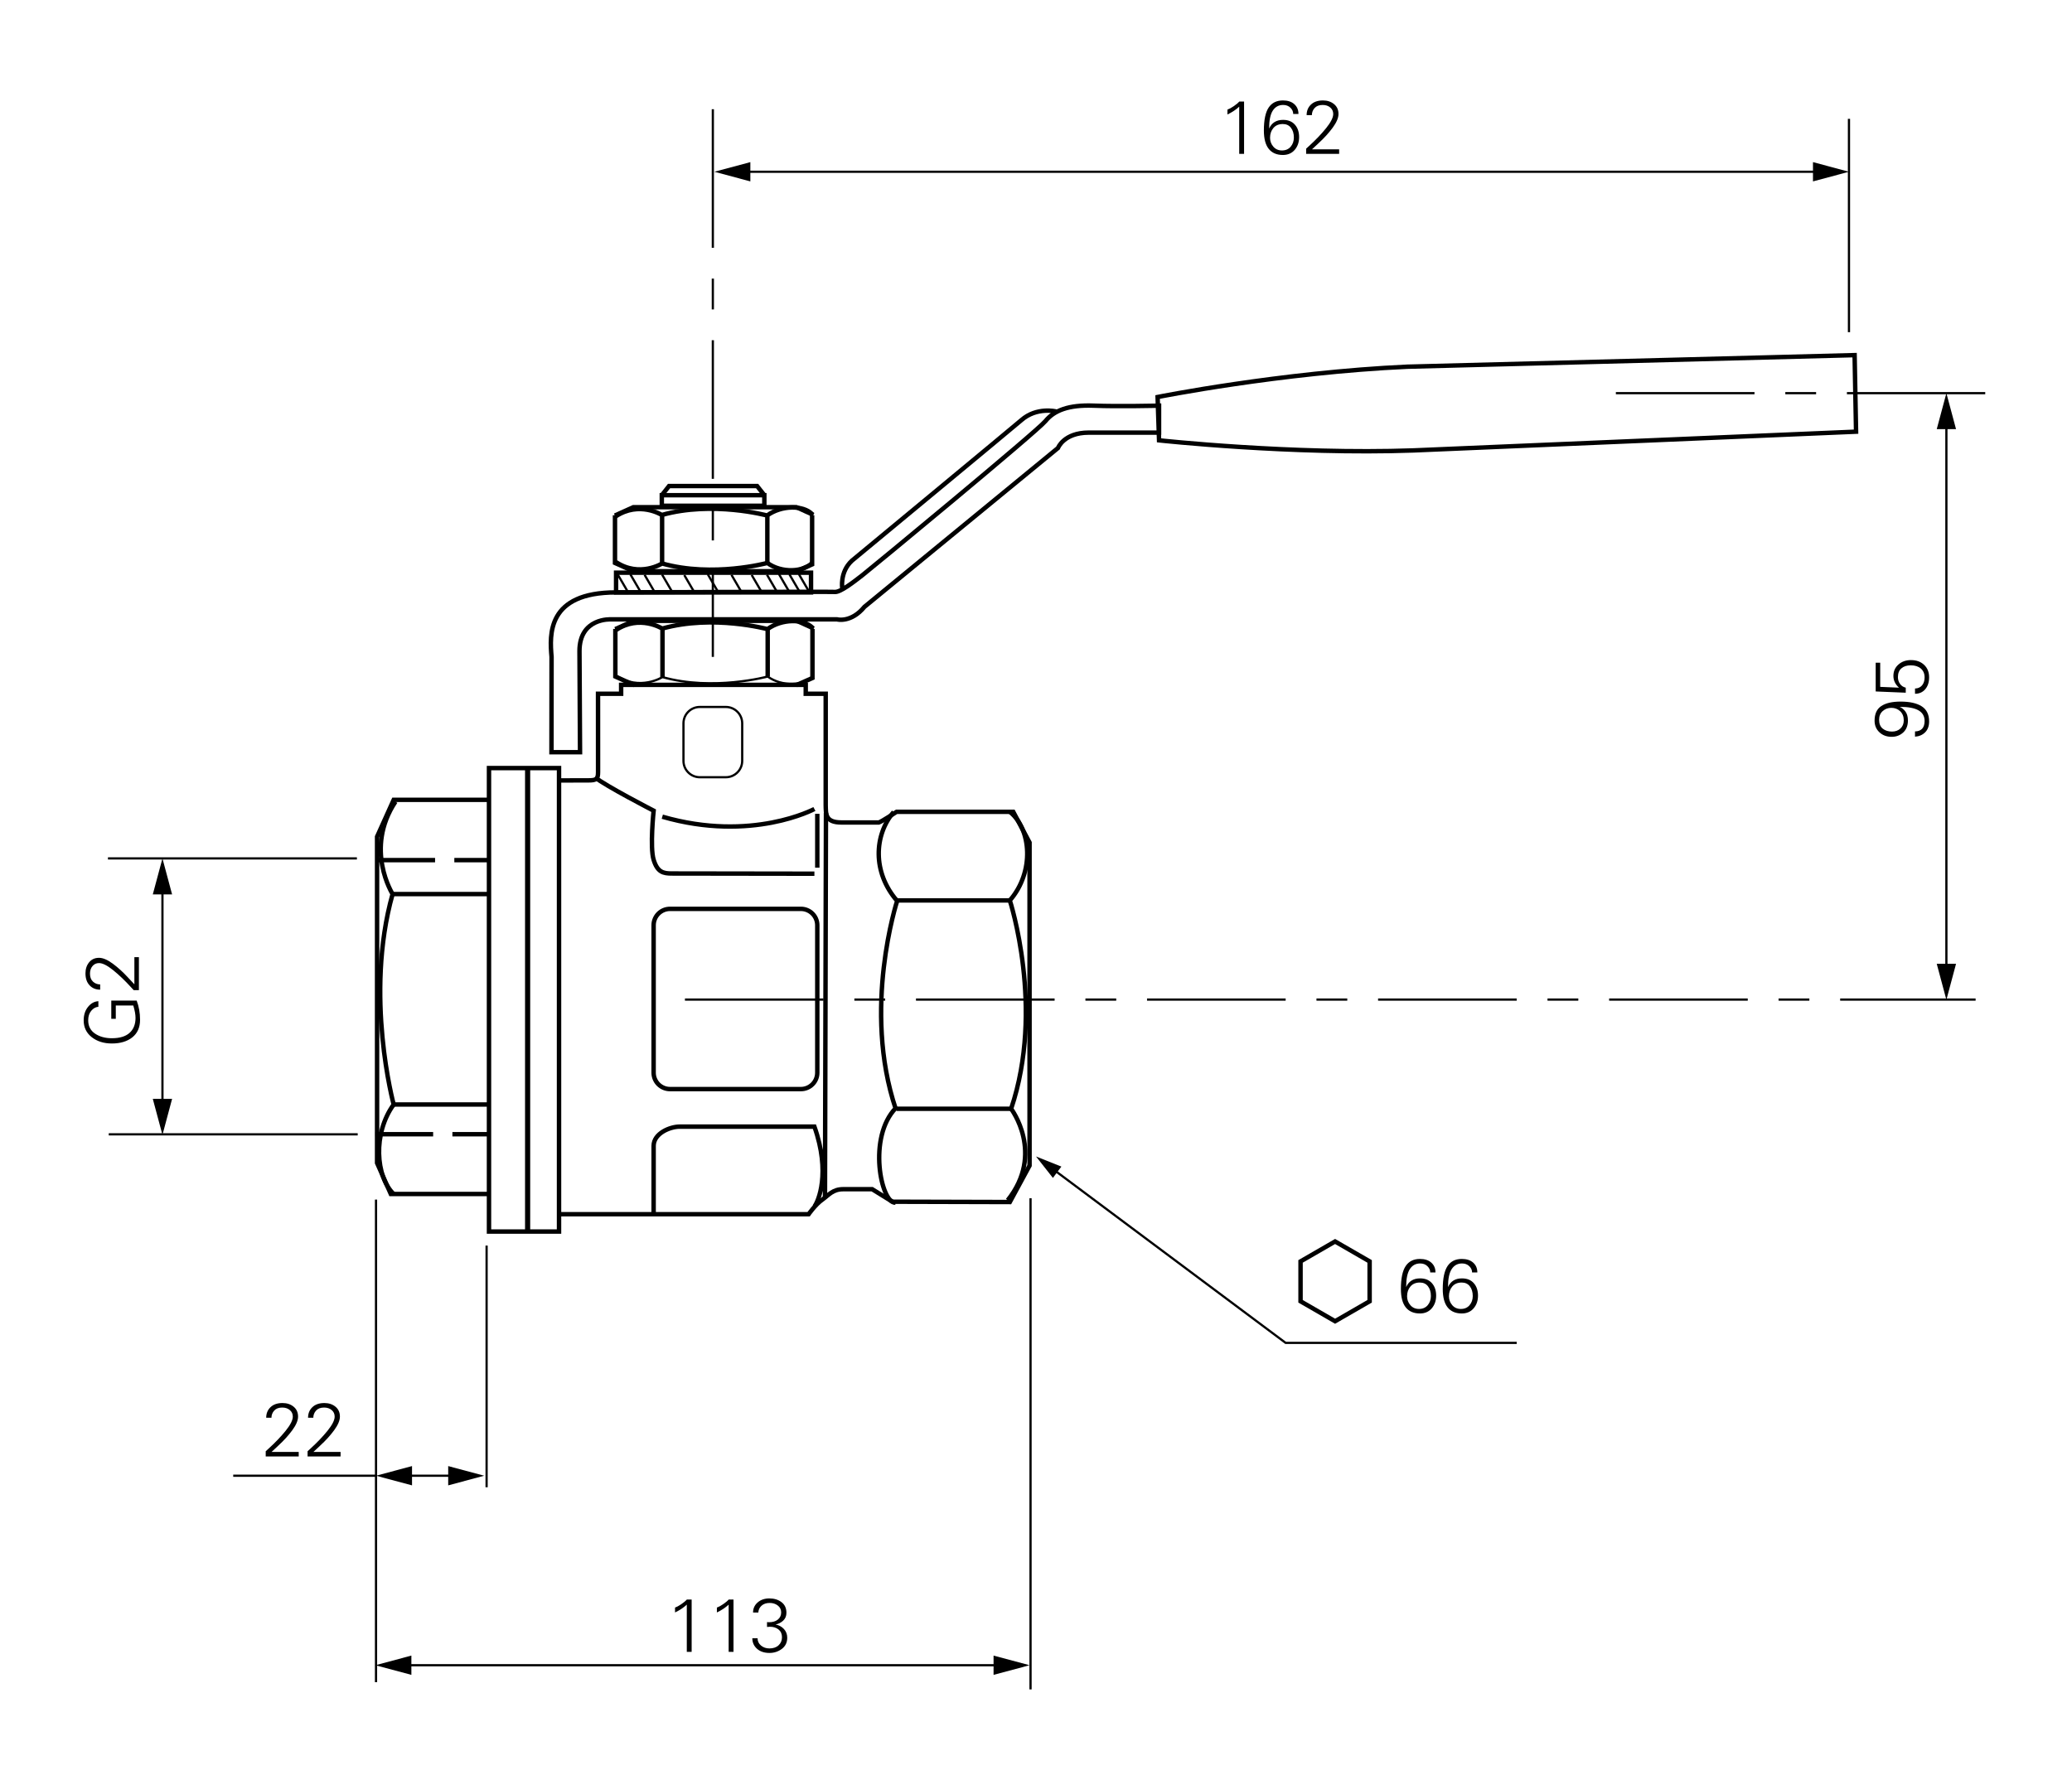 <?xml version="1.0" encoding="utf-8"?>
<!-- Generator: Adobe Illustrator 16.0.3, SVG Export Plug-In . SVG Version: 6.00 Build 0)  -->
<!DOCTYPE svg PUBLIC "-//W3C//DTD SVG 1.1//EN" "http://www.w3.org/Graphics/SVG/1.1/DTD/svg11.dtd">
<svg version="1.1" id="Warstwa_1" xmlns="http://www.w3.org/2000/svg" xmlns:xlink="http://www.w3.org/1999/xlink" x="0px" y="0px"
	 width="468px" height="401px" viewBox="0 0 468 401" enable-background="new 0 0 468 401" xml:space="preserve">
<script xlink:href="/js/extra/svg/dimensions.js"></script>

<path fill="none" stroke="#000000" d="M119.092,278.214h7.175V173.512h-7.175V278.214z M110.448,278.214h8.806V173.512h-8.806
	V278.214z"/>
<path fill="none" stroke="#000000" d="M89.327,181.098c-7.092,10.681-0.652,20.874-0.652,20.874
	c-6.44,22.917,0.244,47.541,0.244,47.541c-4.727,6.523-4.075,16.309,0,20.22"/>
<polyline fill="none" stroke="#000000" points="110.448,180.69 88.919,180.69 85.169,189.01 85.169,262.725 88.268,269.732 
	110.448,269.732 "/>
<path fill="none" stroke="#000000" d="M139.111,126.965c5.34,3.55,10.437,0.327,10.437,0.327c11.46,3.224,23.771-0.119,23.771-0.119
	c3.262,2.366,8.154,2.039,10.112,0 M88.919,249.513h21.528 M88.675,201.972h21.772"/>
<polyline fill="none" stroke="#000000" points="138.907,116.407 138.907,127.173 143.069,129.046 179.924,129.046 183.431,127.496 
	183.431,116.407 "/>
<path fill="none" stroke="#000000" d="M139.053,116.662c5.345-3.546,10.437-0.327,10.437-0.327
	c11.461-3.219,23.773,0.119,23.773,0.119c3.262-2.361,8.192-2.361,10.15-0.323 M173.318,127.173v-10.766 M149.548,127.292v-10.885"
	/>
<polyline fill="none" stroke="#000000" points="138.888,116.454 143.045,114.581 179.903,114.581 183.73,116.326 "/>
<path fill="none" stroke="#000000" stroke-width="0.5" d="M173.41,116.454"/>
<rect x="139.153" y="129.373" fill="none" stroke="#000000" width="44.033" height="4.455"/>
<path fill="none" stroke="#000000" stroke-width="0.5" d="M180.438,129.696l2.283,3.916 M178.293,129.726l2.285,3.912
	 M175.928,129.67l2.283,3.916 M173.235,129.832l2.285,3.916 M169.783,129.892l2.285,3.911 M165.217,129.862l2.283,3.916
	 M159.864,129.726l2.283,3.912 M154.562,129.917l2.285,3.911 M149.535,129.781l2.283,3.916 M145.594,129.862l2.285,3.916
	 M142.385,129.755l2.283,3.912 M139.476,129.696l2.287,3.916"/>
<path fill="none" stroke="#000000" d="M149.482,111.867l1.631-2.064h19.897l1.631,2.064 M149.482,111.867h23.159v2.391h-23.159
	V111.867z"/>
<path fill="none" stroke="#000000" stroke-width="0.5" d="M139.193,152.63c5.341,3.55,10.438,0.327,10.438,0.327
	c11.454,3.223,23.766-0.124,23.766-0.124c3.262,2.366,8.154,2.039,10.112,0"/>
<polyline fill="none" stroke="#000000" points="138.988,142.072 138.988,152.833 143.146,154.715 180.003,154.715 183.509,153.161 
	183.509,142.072 "/>
<path fill="none" stroke="#000000" d="M139.136,142.327c5.341-3.546,10.437-0.327,10.437-0.327
	c11.457-3.219,23.772,0.123,23.772,0.123c3.262-2.365,8.188-2.365,10.146-0.327 M173.397,152.833v-10.762 M149.631,152.957v-10.885"
	/>
<polyline fill="none" stroke="#000000" points="138.971,142.123 143.128,140.25 179.986,140.25 183.809,141.987 "/>
<path fill="none" stroke="#000000" stroke-width="0.5" d="M173.492,142.123"/>
<path fill="none" stroke="#000000" d="M261.794,99.474l-0.327-9.785c0,0,27.724-5.546,56.426-6.85l101.006-2.612l0.327,17.29
	l-100.025,4.238C291.799,102.736,261.794,99.474,261.794,99.474z M190.253,132.958c0,0-0.652-3.695,2.174-6.302
	c0,0,36.788-30.451,38.274-31.751c3.474-3.041,7.823-1.954,7.823-1.954 M189.058,139.918h-51.047c0,0-7.125-0.438-7.125,7.173
	c0,1.321,0.125,22.832,0.125,22.832h-6.449l0.019-21.524c-0.435-5.003-1.087-14.572,14.572-14.572
	c0.493,0,48.386-0.199,49.414-0.106c1.253,0.106,4.296-2.285,6.253-3.805c1.956-1.525,39.355-32.4,41.317-34.792
	c1.954-2.396,5.215-3.699,10.873-3.483c5.648,0.221,14.784,0,14.784,0v6.09c0,0-14.571,0-15.871,0c-5.657,0-6.96,3.479-6.96,3.479
	l-43.706,35.878C192.211,140.789,189.058,139.918,189.058,139.918z M143.146,154.715h-2.852v2.004h-5.219l0.008,17.689
	c0,1.554-0.333,1.881-2.13,1.881c-0.975,0-6.685,0.017-6.685,0.017"/>
<path fill="none" stroke="#000000" d="M227.604,271.143c8.428-10.571,0.777-20.666,0.777-20.666
	c7.651-22.683-0.291-47.065-0.291-47.065c5.619-6.455,4.837-16.143,0-20.016"/>
<path fill="none" stroke="#000000" d="M180.003,154.715h1.988v2.004h4.51v25.164c0.058,1.958-0.161,3.916,3.536,3.916
	c1.304,0,8.481,0,8.481,0c0.652-0.216,3.996-2.404,3.996-2.404h26.349l3.682,6.94v72.98l-4.455,8.23l-26.529-0.072"/>
<path fill="none" stroke="#000000" d="M228.09,203.411h-25.576 M228.381,250.477h-25.867"/>
<path fill="none" stroke="#000000" d="M126.255,274.298h56.388c0,0,1.522-2.174,3.045-3.261c1.523-1.087,2.391-2.391,4.785-2.391
	h6.523l4.566,2.828"/>
<path fill="none" stroke="#000000" d="M180.899,246.03c2.045,0,3.701-1.652,3.701-3.695v-33.322c0-2.039-1.656-3.695-3.701-3.695
	h-29.568c-2.045,0-3.697,1.656-3.697,3.695v33.322c0,2.043,1.652,3.695,3.697,3.695H180.899z M184.601,183.841v12.176
	 M183.949,182.754c0,0-14.134,7.61-34.356,1.741 M134.367,175.581c2.391,1.954,13.268,7.556,13.268,7.556s-0.871,8.265,0,11.093
	c0.871,2.824,2.174,3.096,4.132,3.096c1.956,0,32.182,0.047,32.182,0.047 M147.635,274.298c0,0,0-12.609,0-15.438
	c0-2.824,3.697-4.349,5.871-4.349c2.175,0,30.443,0,30.443,0c3.697,10.439,0.868,16.962,0,18.05 M186.559,183.625l-0.219,86.979
	 M202.345,250.591c-7.655-22.692,0.291-47.07,0.291-47.07c-5.619-6.459-5.205-14.894-0.779-20.092 M202.213,271.69
	c-3.205,0.132-6.305-14.788,0.132-21.392"/>
<path fill="none" stroke="#000000" stroke-dasharray="13.047,4.349" d="M84.787,256.227h25.499 M85.223,194.306h25.497"/>
<g>
	<g>
		<line fill="none" stroke="#000000" stroke-width="0.5" x1="439.629" y1="95.463" x2="439.629" y2="219.218"/>
		<g>
			<polygon points="437.45,96.949 439.629,88.818 441.808,96.949 			"/>
		</g>
		<g>
			<polygon points="437.45,217.732 439.629,225.863 441.808,217.732 			"/>
		</g>
	</g>
</g>
<g>
	<g>
		<line fill="none" stroke="#000000" stroke-width="0.5" x1="225.9" y1="376.184" x2="91.432" y2="376.184"/>
		<g>
			<polygon points="224.414,374.005 232.545,376.184 224.414,378.362 			"/>
		</g>
		<g>
			<polygon points="92.918,374.005 84.787,376.184 92.918,378.362 			"/>
		</g>
	</g>
</g>
<path fill="none" stroke="#000000" stroke-width="0.5" d="M163.939,175.581c2.042,0,3.701-1.656,3.701-3.699v-8.473
	c0-2.047-1.659-3.703-3.701-3.703h-5.868c-2.042,0-3.697,1.656-3.697,3.703v8.473c0,2.043,1.654,3.699,3.697,3.699H163.939z"/>
<g>
	<g>
		<line fill="none" stroke="#000000" stroke-width="0.5" x1="410.98" y1="38.802" x2="167.996" y2="38.802"/>
		<g>
			<polygon points="409.494,36.623 417.625,38.802 409.494,40.98 			"/>
		</g>
		<g>
			<polygon points="169.481,36.623 161.351,38.802 169.481,40.98 			"/>
		</g>
	</g>
</g>
<line fill="none" stroke="#000000" stroke-width="0.5" x1="417.625" y1="26.846" x2="417.625" y2="75.041"/>
<line fill="none" stroke="#000000" stroke-width="0.5" x1="84.932" y1="380.015" x2="84.932" y2="270.994"/>
<g>
	<g>
		<polyline fill="none" stroke="#000000" stroke-width="0.5" points="237.904,264.166 290.389,303.364 342.577,303.364 		"/>
		<g>
			<polygon points="237.821,266.098 234,261.25 239.733,263.538 			"/>
		</g>
	</g>
</g>
<line fill="none" stroke="#000000" stroke-width="0.5" stroke-dasharray="31.312,6.958,6.958,6.958" x1="161.008" y1="24.672" x2="161.008" y2="148.396"/>
<g>
	<path d="M26.155,230.158h-1.021v-4.117h5.736c0.509,1.328,0.764,2.778,0.764,4.35c0,1.699-0.578,3.013-1.735,3.943
		c-1.162,0.93-2.706,1.395-4.632,1.395c-1.821,0-3.337-0.476-4.549-1.428s-1.818-2.216-1.818-3.793c0-1.229,0.327-2.244,0.979-3.046
		c0.653-0.808,1.433-1.237,2.341-1.287v1.262c-0.609,0.05-1.143,0.349-1.602,0.896c-0.465,0.548-0.697,1.267-0.697,2.158
		c0,1.312,0.518,2.316,1.552,3.013c1.029,0.692,2.294,1.038,3.793,1.038c1.771,0,3.104-0.404,4.001-1.212
		c0.896-0.813,1.345-1.939,1.345-3.378c0-0.764-0.169-1.699-0.506-2.806h-3.951V230.158z"/>
	<path d="M30.197,223.683l-0.606-0.664c-1.367-1.5-2.711-2.784-4.034-3.852c-1.328-1.068-2.391-1.602-3.188-1.602
		c-0.603,0-1.093,0.224-1.469,0.672c-0.382,0.443-0.573,1.016-0.573,1.718c0,0.797,0.232,1.403,0.697,1.818
		c0.459,0.41,0.993,0.614,1.602,0.614v1.187c-0.968,0-1.763-0.324-2.382-0.971c-0.625-0.653-0.938-1.558-0.938-2.714
		c0-0.996,0.274-1.829,0.822-2.499c0.548-0.675,1.295-1.013,2.241-1.013c0.875,0,1.906,0.437,3.096,1.312
		c1.184,0.875,2.327,1.912,3.428,3.113l1.461,1.561v-6.134h1.021v7.454H30.197z"/>
</g>
<g>
	<path d="M277.244,24.758c0.365-0.122,0.822-0.368,1.37-0.739c0.553-0.371,0.988-0.73,1.303-1.079h1.079v11.82H279.9V24.094
		c-0.714,0.669-1.599,1.259-2.656,1.768V24.758z"/>
	<path d="M286.657,29.041c0.581-1.306,1.63-1.959,3.146-1.959c1.151,0,2.042,0.36,2.673,1.079c0.636,0.714,0.955,1.655,0.955,2.822
		c0,1.146-0.332,2.103-0.996,2.872s-1.555,1.154-2.673,1.154c-1.389,0-2.452-0.457-3.188-1.37s-1.104-2.302-1.104-4.167
		c0-2.363,0.357-4.084,1.071-5.163c0.719-1.079,1.796-1.619,3.229-1.619c1.096,0,1.954,0.279,2.573,0.838
		c0.625,0.559,0.938,1.298,0.938,2.216h-1.187c0-0.531-0.21-1.001-0.631-1.411c-0.42-0.415-0.968-0.623-1.644-0.623
		c-1.007,0-1.788,0.429-2.341,1.287C286.931,25.851,286.657,27.198,286.657,29.041z M286.865,31.125c0,0.758,0.246,1.425,0.739,2
		s1.143,0.863,1.951,0.863c0.83,0,1.486-0.282,1.967-0.847c0.481-0.57,0.722-1.259,0.722-2.067c0-0.902-0.219-1.635-0.656-2.2
		c-0.432-0.57-1.046-0.855-1.843-0.855c-0.908,0-1.616,0.299-2.125,0.896C287.117,29.509,286.865,30.245,286.865,31.125z"/>
	<path d="M295.016,33.582l0.664-0.606c1.5-1.367,2.784-2.711,3.852-4.034c1.068-1.328,1.602-2.391,1.602-3.188
		c0-0.603-0.224-1.093-0.672-1.469c-0.443-0.382-1.016-0.573-1.718-0.573c-0.797,0-1.403,0.232-1.818,0.697
		c-0.41,0.459-0.614,0.993-0.614,1.602h-1.187c0-0.968,0.324-1.763,0.971-2.382c0.653-0.625,1.558-0.938,2.714-0.938
		c0.996,0,1.829,0.274,2.499,0.822c0.675,0.548,1.013,1.295,1.013,2.241c0,0.875-0.437,1.906-1.312,3.096
		c-0.875,1.184-1.912,2.327-3.113,3.428l-1.561,1.461h6.134v1.021h-7.454V33.582z"/>
</g>
<g>
	<path d="M432.54,166.421v-1.188c0.697-0.011,1.234-0.213,1.61-0.605c0.371-0.398,0.557-0.985,0.557-1.76
		c0-1.063-0.457-1.859-1.37-2.391c-0.918-0.531-2.341-0.797-4.267-0.797c0.498,0.205,0.936,0.562,1.312,1.07
		c0.371,0.504,0.557,1.18,0.557,2.025c0,1.141-0.354,2.04-1.063,2.698c-0.714,0.653-1.586,0.979-2.615,0.979
		c-1.112,0-2.03-0.34-2.756-1.021c-0.73-0.68-1.096-1.552-1.096-2.614c0-1.55,0.507-2.656,1.52-3.32
		c1.007-0.67,2.457-1.005,4.35-1.005c2.069,0,3.663,0.357,4.781,1.071c1.112,0.714,1.668,1.854,1.668,3.42
		c0,1.029-0.296,1.843-0.888,2.44C434.247,166.022,433.481,166.354,432.54,166.421z M427.344,165.267
		c0.775,0,1.411-0.232,1.909-0.697s0.747-1.076,0.747-1.834c0-0.857-0.269-1.544-0.805-2.059c-0.543-0.515-1.209-0.771-2.001-0.771
		c-0.758,0-1.408,0.243-1.95,0.73c-0.543,0.48-0.813,1.131-0.813,1.95c0,0.913,0.276,1.588,0.83,2.025
		C425.809,165.049,426.503,165.267,427.344,165.267z"/>
	<path d="M432.54,155.538c0.676-0.017,1.207-0.255,1.594-0.714c0.382-0.459,0.573-1.06,0.573-1.802c0-0.841-0.282-1.505-0.847-1.992
		c-0.564-0.486-1.325-0.73-2.283-0.73c-0.885,0-1.588,0.228-2.108,0.682c-0.525,0.447-0.788,1.109-0.788,1.983
		c0,0.57,0.154,1.076,0.465,1.519c0.31,0.443,0.744,0.73,1.303,0.863v1.138l-6.79-0.282v-6.491h1.021v5.454l4.241,0.182
		c-0.841-0.752-1.262-1.638-1.262-2.656c0-1.051,0.379-1.908,1.138-2.572c0.752-0.67,1.696-1.005,2.83-1.005
		c1.218,0,2.205,0.356,2.964,1.071c0.758,0.708,1.137,1.648,1.137,2.822c0,1.106-0.29,2.003-0.871,2.689
		c-0.587,0.686-1.358,1.029-2.316,1.029V155.538z"/>
</g>
<g>
	<path d="M317.607,290.753c0.581-1.307,1.63-1.959,3.146-1.959c1.151,0,2.042,0.359,2.673,1.078
		c0.636,0.715,0.955,1.655,0.955,2.822c0,1.146-0.332,2.104-0.996,2.873c-0.664,0.769-1.555,1.153-2.673,1.153
		c-1.389,0-2.452-0.456-3.188-1.37c-0.736-0.912-1.104-2.302-1.104-4.166c0-2.363,0.357-4.084,1.071-5.164
		c0.719-1.078,1.796-1.618,3.229-1.618c1.096,0,1.954,0.279,2.573,0.839c0.625,0.559,0.938,1.297,0.938,2.216h-1.187
		c0-0.531-0.21-1.002-0.631-1.411c-0.42-0.415-0.968-0.623-1.644-0.623c-1.007,0-1.788,0.43-2.341,1.287
		C317.881,287.563,317.607,288.909,317.607,290.753z M317.815,292.836c0,0.758,0.246,1.425,0.739,2.001
		c0.493,0.575,1.143,0.863,1.951,0.863c0.83,0,1.486-0.283,1.967-0.848c0.481-0.569,0.722-1.259,0.722-2.066
		c0-0.902-0.219-1.635-0.656-2.199c-0.432-0.57-1.046-0.855-1.843-0.855c-0.908,0-1.616,0.299-2.125,0.896
		C318.067,291.22,317.815,291.956,317.815,292.836z"/>
	<path d="M327.062,290.753c0.581-1.307,1.63-1.959,3.146-1.959c1.151,0,2.042,0.359,2.673,1.078
		c0.636,0.715,0.955,1.655,0.955,2.822c0,1.146-0.332,2.104-0.996,2.873c-0.664,0.769-1.555,1.153-2.673,1.153
		c-1.389,0-2.452-0.456-3.188-1.37c-0.736-0.912-1.104-2.302-1.104-4.166c0-2.363,0.357-4.084,1.071-5.164
		c0.719-1.078,1.796-1.618,3.229-1.618c1.096,0,1.954,0.279,2.573,0.839c0.625,0.559,0.938,1.297,0.938,2.216h-1.187
		c0-0.531-0.21-1.002-0.631-1.411c-0.42-0.415-0.968-0.623-1.644-0.623c-1.007,0-1.788,0.43-2.341,1.287
		C327.336,287.563,327.062,288.909,327.062,290.753z M327.27,292.836c0,0.758,0.246,1.425,0.739,2.001
		c0.493,0.575,1.143,0.863,1.951,0.863c0.83,0,1.486-0.283,1.967-0.848c0.481-0.569,0.722-1.259,0.722-2.066
		c0-0.902-0.219-1.635-0.656-2.199c-0.432-0.57-1.046-0.855-1.843-0.855c-0.908,0-1.616,0.299-2.125,0.896
		C327.521,291.22,327.27,291.956,327.27,292.836z"/>
</g>
<path fill="none" stroke="#000000" stroke-width="0.5" stroke-dasharray="31.312,6.958,6.958,6.958" d="M364.975,88.818h83.428
	 M154.706,225.81h291.523"/>
<line fill="none" stroke="#000000" stroke-width="0.5" x1="84.932" y1="333.374" x2="52.678" y2="333.374"/>
<g>
	<g>
		<line fill="none" stroke="#000000" stroke-width="0.5" x1="102.72" y1="333.374" x2="91.576" y2="333.374"/>
		<g>
			<polygon points="101.234,331.195 109.365,333.374 101.234,335.553 			"/>
		</g>
		<g>
			<polygon points="93.063,331.195 84.932,333.374 93.063,335.553 			"/>
		</g>
	</g>
</g>
<line fill="none" stroke="#000000" stroke-width="0.5" x1="232.766" y1="381.646" x2="232.766" y2="270.692"/>
<line fill="none" stroke="#000000" stroke-width="0.5" x1="109.908" y1="335.981" x2="109.908" y2="281.382"/>
<g>
	<path d="M60.017,327.843l0.664-0.606c1.5-1.366,2.784-2.711,3.852-4.033c1.068-1.328,1.602-2.391,1.602-3.188
		c0-0.604-0.224-1.094-0.672-1.47c-0.443-0.382-1.016-0.573-1.718-0.573c-0.797,0-1.403,0.232-1.818,0.697
		c-0.41,0.46-0.614,0.994-0.614,1.603h-1.187c0-0.969,0.324-1.763,0.971-2.382c0.653-0.626,1.558-0.938,2.714-0.938
		c0.996,0,1.829,0.274,2.499,0.821c0.675,0.549,1.013,1.295,1.013,2.242c0,0.874-0.437,1.906-1.312,3.096
		c-0.875,1.185-1.912,2.327-3.113,3.428L61.337,328h6.134v1.021h-7.454V327.843z"/>
	<path d="M69.472,327.843l0.664-0.606c1.5-1.366,2.784-2.711,3.852-4.033c1.068-1.328,1.602-2.391,1.602-3.188
		c0-0.604-0.224-1.094-0.672-1.47c-0.443-0.382-1.016-0.573-1.718-0.573c-0.797,0-1.403,0.232-1.818,0.697
		c-0.41,0.46-0.614,0.994-0.614,1.603H69.58c0-0.969,0.324-1.763,0.971-2.382c0.653-0.626,1.558-0.938,2.714-0.938
		c0.996,0,1.829,0.274,2.499,0.821c0.675,0.549,1.013,1.295,1.013,2.242c0,0.874-0.437,1.906-1.312,3.096
		c-0.875,1.185-1.912,2.327-3.113,3.428L70.792,328h6.134v1.021h-7.454V327.843z"/>
</g>
<g>
	<g>
		<path d="M152.469,363.16c0.365-0.122,0.822-0.368,1.37-0.739c0.553-0.371,0.988-0.73,1.303-1.079h1.079v11.82h-1.096v-10.666
			c-0.714,0.669-1.599,1.259-2.656,1.768V363.16z"/>
		<path d="M161.923,363.16c0.365-0.122,0.822-0.368,1.37-0.739c0.553-0.371,0.988-0.73,1.303-1.079h1.079v11.82h-1.096v-10.666
			c-0.714,0.669-1.599,1.259-2.656,1.768V363.16z"/>
		<path d="M171.112,370.091c0,0.67,0.26,1.22,0.78,1.651c0.526,0.432,1.157,0.648,1.893,0.648c0.869,0,1.558-0.235,2.067-0.706
			c0.515-0.476,0.772-1.082,0.772-1.817c0-0.753-0.257-1.337-0.772-1.752c-0.509-0.415-1.167-0.623-1.976-0.623
			c-0.127,0-0.337,0.018-0.631,0.051v-1.104c0.133,0.022,0.279,0.033,0.44,0.033c0.847,0,1.516-0.202,2.009-0.606
			c0.498-0.409,0.747-0.945,0.747-1.609c0-0.653-0.254-1.174-0.764-1.561c-0.503-0.388-1.109-0.582-1.818-0.582
			c-0.78,0-1.397,0.208-1.851,0.623c-0.454,0.409-0.697,0.924-0.73,1.544h-1.187c0-0.919,0.346-1.68,1.038-2.282
			c0.692-0.604,1.572-0.905,2.64-0.905c1.112,0,2.034,0.285,2.764,0.854c0.73,0.564,1.096,1.361,1.096,2.391
			c0,0.736-0.249,1.331-0.747,1.785c-0.493,0.448-1.06,0.733-1.702,0.855c0.78,0.16,1.414,0.509,1.901,1.045
			c0.487,0.537,0.73,1.185,0.73,1.943c0,1.078-0.407,1.923-1.22,2.531s-1.74,0.913-2.781,0.913c-1.184,0-2.128-0.315-2.831-0.946
			s-1.054-1.422-1.054-2.374H171.112z"/>
	</g>
</g>
<g>
	<g>
		<line fill="none" stroke="#000000" stroke-width="0.5" x1="36.692" y1="200.564" x2="36.692" y2="249.731"/>
		<g>
			<polygon points="34.513,202.05 36.692,193.919 38.871,202.05 			"/>
		</g>
		<g>
			<polygon points="34.513,248.245 36.692,256.376 38.871,248.245 			"/>
		</g>
	</g>
</g>
<line fill="none" stroke="#000000" stroke-width="0.5" x1="80.795" y1="256.252" x2="24.561" y2="256.252"/>
<line fill="none" stroke="#000000" stroke-width="0.5" x1="80.612" y1="193.919" x2="24.382" y2="193.919"/>
<polygon fill="none" stroke="#000000" points="293.753,284.959 301.555,280.455 309.356,284.959 309.356,293.968 301.555,298.472 
	293.753,293.968 "/>
</svg>
